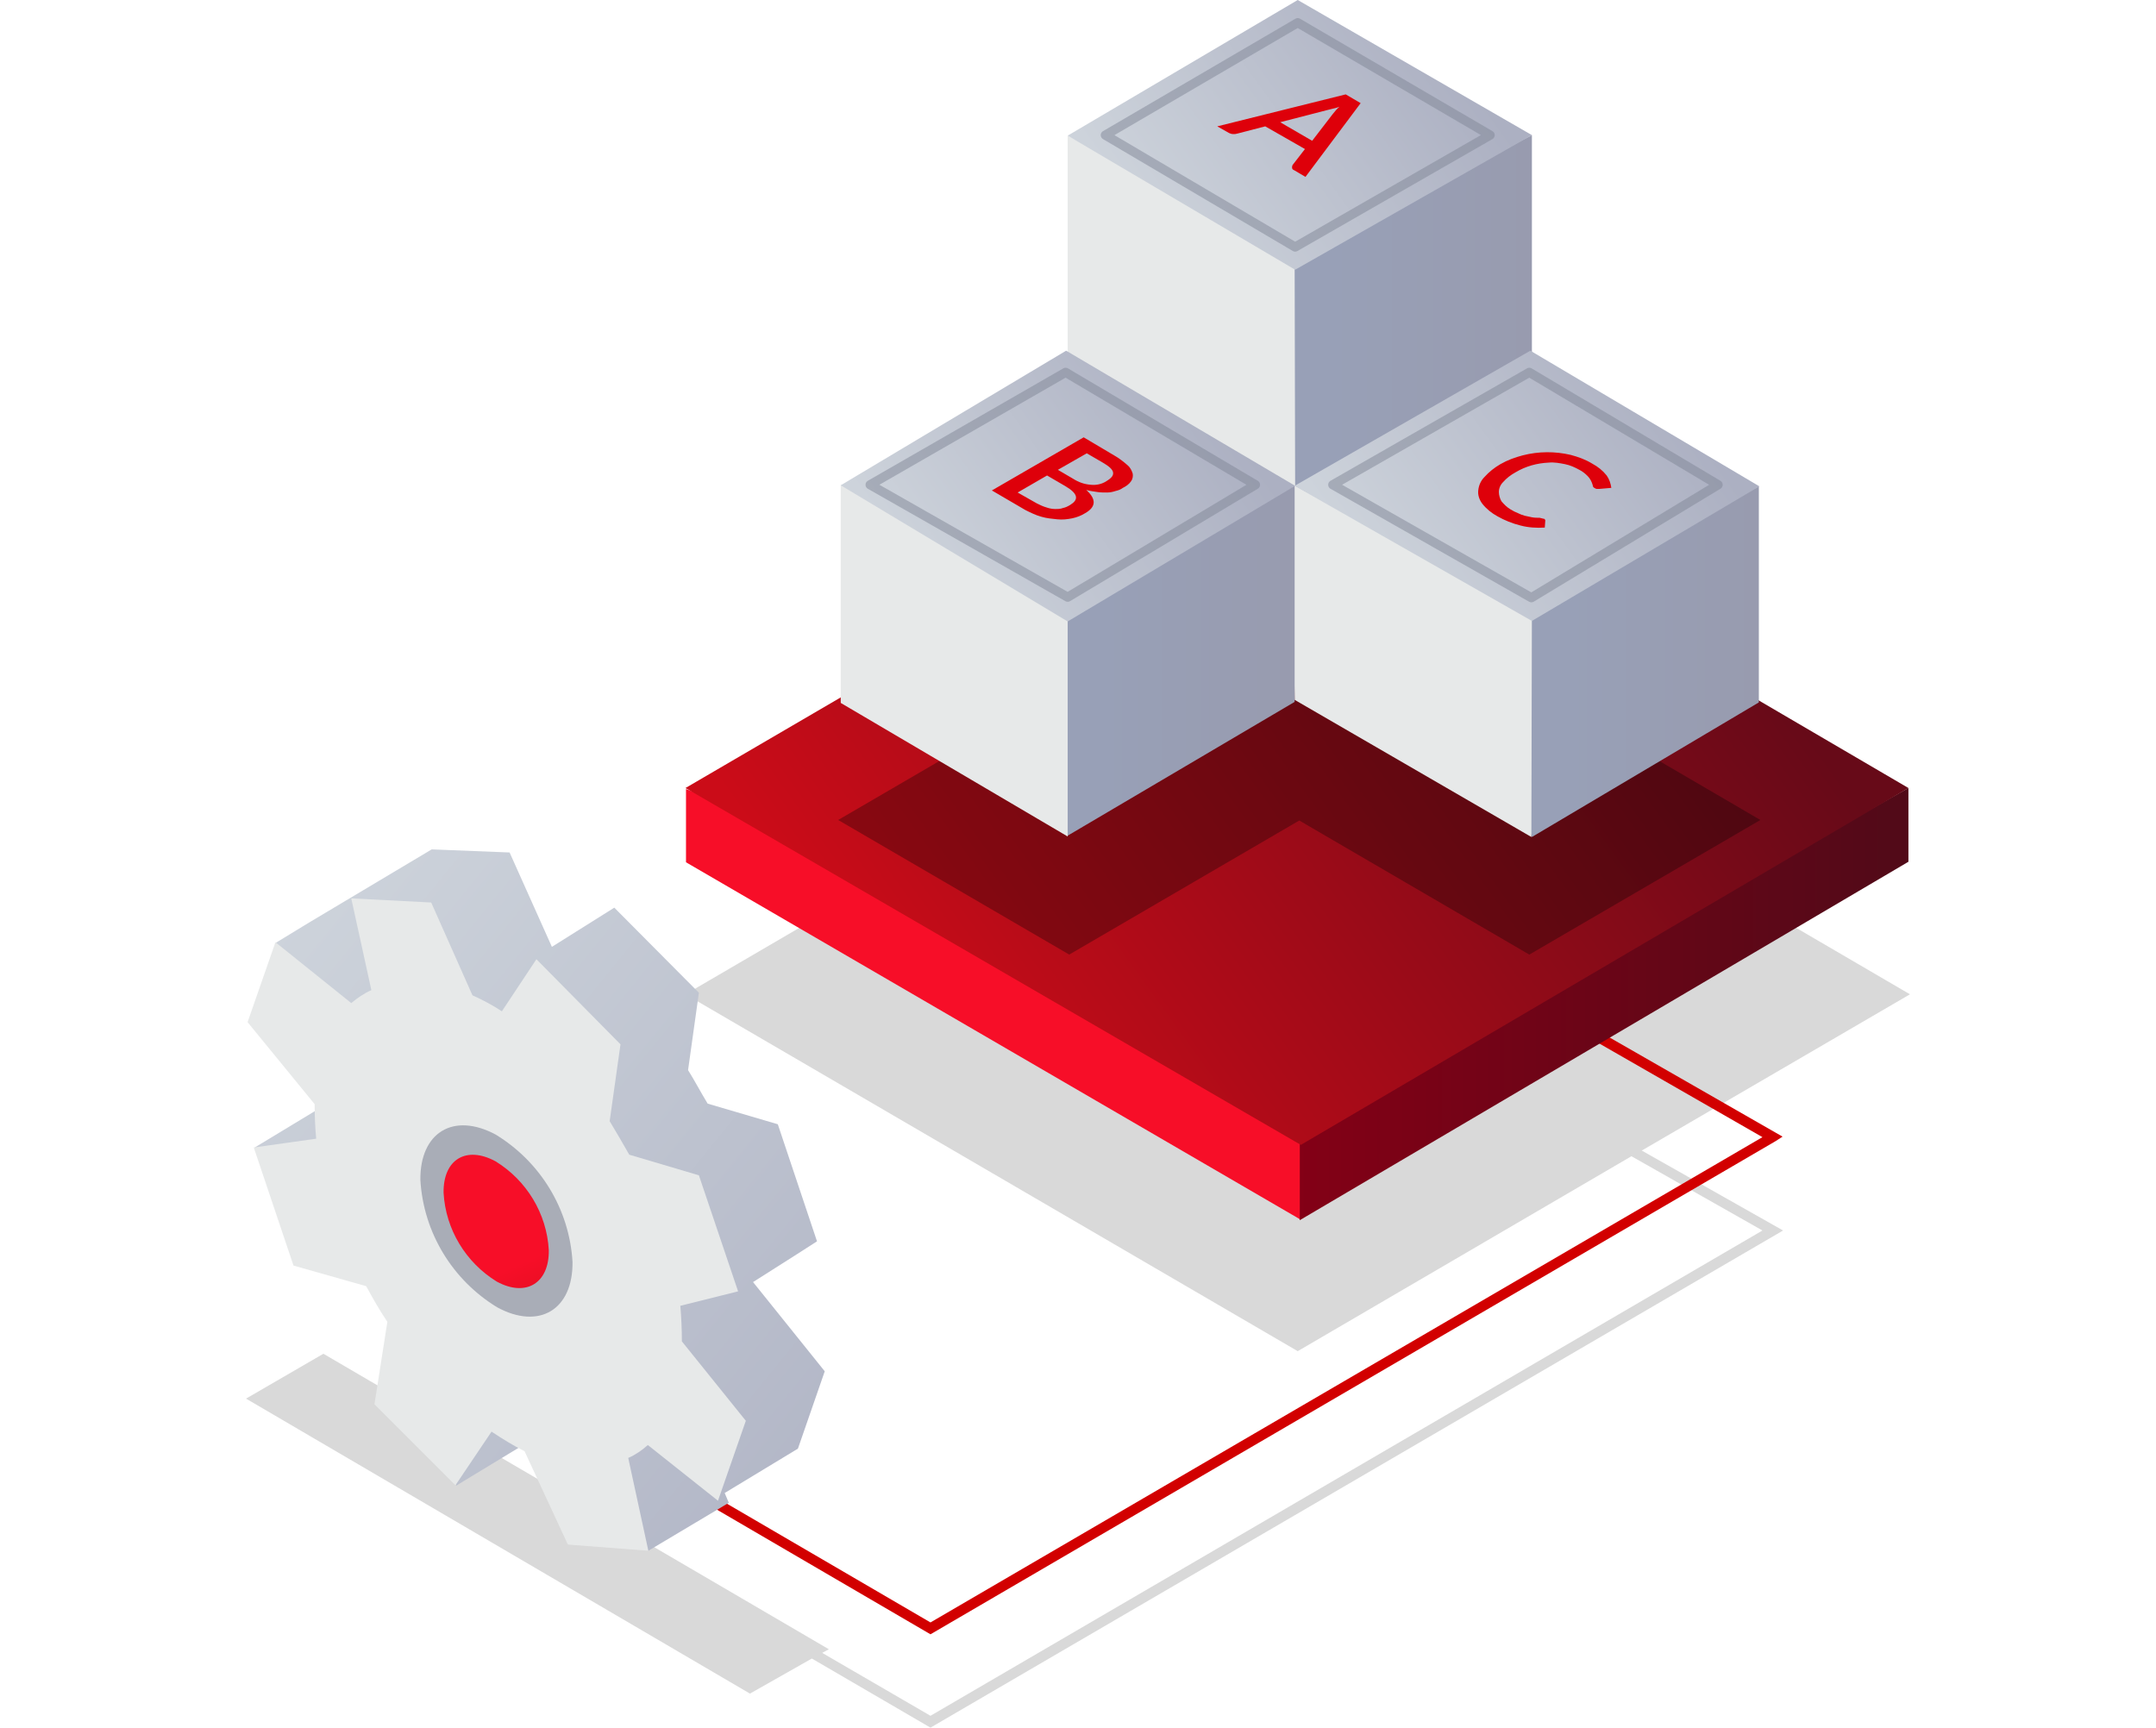 <?xml version="1.0" encoding="utf-8"?>
<!-- Generator: Adobe Illustrator 24.2.1, SVG Export Plug-In . SVG Version: 6.00 Build 0)  -->
<svg version="1.1" id="Warstwa_1" xmlns="http://www.w3.org/2000/svg" xmlns:xlink="http://www.w3.org/1999/xlink" x="0px" y="0px"
	 viewBox="0 0 418 335" style="enable-background:new 0 0 418 335;" xml:space="preserve">
<style type="text/css">
	.st0{opacity:0.15;fill:url(#SVGID_1_);enable-background:new    ;}
	.st1{fill:#D20000;}
	.st2{fill:url(#SVGID_2_);}
	.st3{fill:url(#SVGID_3_);}
	.st4{fill:url(#SVGID_4_);}
	.st5{opacity:0.3;fill:url(#SVGID_5_);enable-background:new    ;}
	.st6{fill:url(#SVGID_6_);}
	.st7{fill:url(#SVGID_7_);}
	.st8{fill:url(#SVGID_8_);}
	.st9{fill:#DE000A;}
	
		.st10{opacity:0.5;fill:none;stroke:#818696;stroke-width:1.786;stroke-linecap:round;stroke-linejoin:round;enable-background:new    ;}
	.st11{fill:url(#SVGID_9_);}
	.st12{fill:url(#SVGID_10_);}
	.st13{fill:url(#SVGID_11_);}
	.st14{fill:url(#SVGID_12_);}
	.st15{fill:url(#SVGID_13_);}
	.st16{fill:url(#SVGID_14_);}
	.st17{fill-rule:evenodd;clip-rule:evenodd;fill:url(#Kształt_506_1_);}
	.st18{fill-rule:evenodd;clip-rule:evenodd;fill:url(#Kształt_506-2_1_);}
	.st19{opacity:0.6;fill-rule:evenodd;clip-rule:evenodd;fill:#818696;enable-background:new    ;}
	.st20{fill-rule:evenodd;clip-rule:evenodd;fill:url(#Elipsa_820-2_1_);}
</style>
<g>
	
		<linearGradient id="SVGID_1_" gradientUnits="userSpaceOnUse" x1="296.375" y1="39.802" x2="130.671" y2="159.69" gradientTransform="matrix(1 0 0 -1 0 335)">
		<stop  offset="0" style="stop-color:#000000"/>
		<stop  offset="1" style="stop-color:#000000"/>
	</linearGradient>
	<polygon class="st0" points="370.3,192.8 251.6,123.5 132.9,192.8 251.6,262 316.3,224.2 341.7,238.6 180.4,332.7 159.4,320.5 
		160.7,319.8 62.7,262.5 47.7,271.2 145.4,328.4 157.4,321.6 180.4,335 345.7,238.6 318.3,223.1 	"/>
	<polygon class="st1" points="180.4,316.9 116.5,279.6 117.5,277.9 180.4,314.6 341.7,220.5 259.3,173.2 260.3,171.5 345.6,220.4 
		344.2,221.3 	"/>
	
		<linearGradient id="SVGID_2_" gradientUnits="userSpaceOnUse" x1="289.29" y1="323.295" x2="168.62" y2="323.295" gradientTransform="matrix(-1 0 0 -1 538.62 518)">
		<stop  offset="0" style="stop-color:#840016"/>
		<stop  offset="1" style="stop-color:#510A18"/>
	</linearGradient>
	<polygon class="st2" points="252,236.6 370,167.1 370,152.8 249.3,220.8 	"/>
	
		<linearGradient id="SVGID_3_" gradientUnits="userSpaceOnUse" x1="-87.157" y1="323.301" x2="-85.078" y2="323.301" gradientTransform="matrix(-1 0 0 -1 538.62 518)">
		<stop  offset="0" style="stop-color:#FC2632"/>
		<stop  offset="1" style="stop-color:#F70E28"/>
	</linearGradient>
	<polygon class="st3" points="252,236.4 252,198.9 133,153 133,167.2 	"/>
	
		<linearGradient id="SVGID_4_" gradientUnits="userSpaceOnUse" x1="360.289" y1="312.252" x2="217.047" y2="415.887" gradientTransform="matrix(-1 0 0 -1 538.62 518)">
		<stop  offset="0" style="stop-color:#CB0C18"/>
		<stop  offset="1" style="stop-color:#670A18"/>
	</linearGradient>
	<polygon class="st4" points="251.6,83.5 132.9,152.8 252.2,222 370,152.8 	"/>
	
		<linearGradient id="SVGID_5_" gradientUnits="userSpaceOnUse" x1="307.045" y1="215.909" x2="199.05" y2="137.773" gradientTransform="matrix(1 0 0 -1 0 335)">
		<stop  offset="0" style="stop-color:#000000"/>
		<stop  offset="1" style="stop-color:#000000"/>
	</linearGradient>
	<path class="st5" d="M341.3,159l-44.7-26.1l0.3-0.2L252,106.6l-44.9,26.2l0.2,0.1L162.5,159l44.8,26.1l44.6-26l44.6,26L341.3,159z"
		/>
	
		<linearGradient id="SVGID_6_" gradientUnits="userSpaceOnUse" x1="447.296" y1="4478.237" x2="495.69" y2="4478.237" gradientTransform="matrix(-1 0 0 1 753.39 -4417.01)">
		<stop  offset="0" style="stop-color:#989AAD"/>
		<stop  offset="1" style="stop-color:#98A0B7"/>
	</linearGradient>
	<polygon class="st6" points="251.5,49.8 297,26.2 297,69.9 250.8,96.3 248.6,54.9 	"/>
	
		<linearGradient id="SVGID_7_" gradientUnits="userSpaceOnUse" x1="557.897" y1="4477.588" x2="558.665" y2="4477.588" gradientTransform="matrix(-1 0 0 1 753.39 -4417.01)">
		<stop  offset="0" style="stop-color:#E7E9E9"/>
		<stop  offset="1" style="stop-color:#98AACD"/>
	</linearGradient>
	<polygon class="st7" points="207,69 207,26.3 251,50.2 251.1,94.9 	"/>
	
		<linearGradient id="SVGID_8_" gradientUnits="userSpaceOnUse" x1="529.155" y1="4463.347" x2="474.76" y2="4423.992" gradientTransform="matrix(-1 0 0 1 753.39 -4417.01)">
		<stop  offset="0" style="stop-color:#CDD3DB"/>
		<stop  offset="1" style="stop-color:#ACB0C2"/>
	</linearGradient>
	<polygon class="st8" points="297,26.2 251.1,52.3 207,26.3 251.6,0 	"/>
	<g>
		<path class="st9" d="M253.1,34.3l-2.2-1.3c-0.3-0.1-0.4-0.3-0.4-0.5c0-0.2,0-0.3,0.1-0.5l2.4-3.1l-7.7-4.4l-5.4,1.4
			c-0.3,0.1-0.5,0.1-0.8,0.1c-0.3,0-0.6-0.1-0.8-0.2l-2.3-1.3l24.9-6.2l2.9,1.7L253.1,34.3z M254.4,27.3l4-5.2
			c0.4-0.5,0.8-1,1.3-1.4c-0.5,0.2-1,0.3-1.4,0.4l-1.2,0.3l-8.9,2.3L254.4,27.3z"/>
	</g>
	<polygon class="st10" points="288.9,26.2 251.1,47.9 214.3,26.2 251.6,4.4 	"/>
	
		<linearGradient id="SVGID_9_" gradientUnits="userSpaceOnUse" x1="403.798" y1="4545.32" x2="449.537" y2="4545.32" gradientTransform="matrix(-1 0 0 1 753.39 -4417.01)">
		<stop  offset="0" style="stop-color:#989AAD"/>
		<stop  offset="1" style="stop-color:#98A0B7"/>
	</linearGradient>
	<polygon class="st11" points="296,117.9 341,94.3 341,136.2 297,162.3 295.3,158 	"/>
	
		<linearGradient id="SVGID_10_" gradientUnits="userSpaceOnUse" x1="514.981" y1="4545.097" x2="515.798" y2="4545.097" gradientTransform="matrix(-1 0 0 1 753.39 -4417.01)">
		<stop  offset="0" style="stop-color:#E7E9E9"/>
		<stop  offset="1" style="stop-color:#98AACD"/>
	</linearGradient>
	<polygon class="st12" points="251,135.7 250.5,93.9 297,118.4 296.9,162.3 	"/>
	
		<linearGradient id="SVGID_11_" gradientUnits="userSpaceOnUse" x1="485.103" y1="4531.35" x2="430.723" y2="4492.012" gradientTransform="matrix(-1 0 0 1 753.39 -4417.01)">
		<stop  offset="0" style="stop-color:#CDD3DB"/>
		<stop  offset="1" style="stop-color:#ACB0C2"/>
	</linearGradient>
	<polygon class="st13" points="341.1,94.3 297,120.4 251,94.2 296.7,68 	"/>
	
		<linearGradient id="SVGID_12_" gradientUnits="userSpaceOnUse" x1="493.779" y1="4545.176" x2="539.614" y2="4545.176" gradientTransform="matrix(-1 0 0 1 753.39 -4417.01)">
		<stop  offset="0" style="stop-color:#989AAD"/>
		<stop  offset="1" style="stop-color:#98A0B7"/>
	</linearGradient>
	<polygon class="st14" points="206,117.9 251,94.2 251,136.1 206.9,162.1 205.2,160.2 	"/>
	
		<linearGradient id="SVGID_13_" gradientUnits="userSpaceOnUse" x1="601.872" y1="4545.113" x2="602.64" y2="4545.113" gradientTransform="matrix(-1 0 0 1 753.39 -4417.01)">
		<stop  offset="0" style="stop-color:#E7E9E9"/>
		<stop  offset="1" style="stop-color:#98AACD"/>
	</linearGradient>
	<polygon class="st15" points="163,136.3 163,94 207,118.3 207,162.2 	"/>
	
		<linearGradient id="SVGID_14_" gradientUnits="userSpaceOnUse" x1="573.469" y1="4530.833" x2="520.29" y2="4492.359" gradientTransform="matrix(-1 0 0 1 753.39 -4417.01)">
		<stop  offset="0" style="stop-color:#CDD3DB"/>
		<stop  offset="1" style="stop-color:#ACB0C2"/>
	</linearGradient>
	<polygon class="st16" points="251.1,94.2 207,120.5 163,94.1 206.7,68 	"/>
	<g>
		<path class="st9" d="M216,88.3c0.9,0.5,1.8,1.2,2.6,1.9c0.5,0.4,0.8,1,1,1.6c0.1,0.5,0,1.1-0.3,1.5c-0.4,0.6-1,1-1.6,1.3
			c-0.4,0.3-0.9,0.5-1.4,0.6c-0.6,0.2-1.1,0.3-1.7,0.3c-0.6,0-1.3,0-1.9-0.1c-0.7-0.1-1.4-0.2-2.1-0.4c2,1.8,1.9,3.3-0.2,4.5
			c-0.8,0.5-1.6,0.8-2.5,1c-1,0.2-1.9,0.3-2.9,0.2c-1-0.1-2.1-0.2-3.1-0.5c-1.1-0.3-2.1-0.8-3.1-1.3l-6.5-3.8l17.8-10.3L216,88.3z
			 M201,97.6c0.6,0.3,1.2,0.6,1.9,0.8c0.6,0.2,1.1,0.3,1.7,0.3c0.5,0,1,0,1.5-0.2c0.5-0.1,0.9-0.3,1.4-0.6c0.8-0.5,1.2-1,1.1-1.6
			c-0.1-0.6-0.8-1.3-2-2l-3.6-2.1l-5.7,3.3L201,97.6z M210.7,87.9l-5.6,3.2l2.9,1.7c1.1,0.7,2.2,1.1,3.5,1.2c1,0.1,2.1-0.1,3-0.7
			c1-0.6,1.4-1.1,1.3-1.7c-0.1-0.6-0.8-1.2-2-1.9L210.7,87.9z"/>
	</g>
	<g>
		<path class="st9" d="M299.4,100.6c0.1,0.1,0.2,0.2,0.2,0.3l-0.1,1.4c-1.6,0.1-3.2,0-4.7-0.4c-1.6-0.4-3.1-1-4.5-1.8
			c-1.1-0.6-2.1-1.4-2.9-2.4c-0.6-0.8-0.9-1.7-0.8-2.6c0.1-1,0.5-1.9,1.2-2.6c0.9-1,1.9-1.8,3.1-2.5c1.4-0.8,2.8-1.3,4.3-1.7
			c3.1-0.8,6.3-0.8,9.3-0.1c1.5,0.4,2.9,0.9,4.2,1.7c1.1,0.6,2,1.3,2.8,2.3c0.5,0.7,0.8,1.6,0.9,2.4l-2.3,0.2c-0.2,0-0.3,0-0.5,0
			c-0.2,0-0.3-0.1-0.5-0.2c-0.2-0.1-0.3-0.3-0.3-0.5c-0.2-0.7-0.5-1.3-1-1.8c-0.5-0.5-1-0.9-1.6-1.2c-0.9-0.5-1.8-0.9-2.8-1.1
			c-1-0.2-2.1-0.4-3.1-0.3c-2.3,0.1-4.5,0.7-6.5,1.9c-0.9,0.5-1.7,1.1-2.4,1.9c-0.5,0.5-0.8,1.2-0.8,1.9c0,0.6,0.2,1.3,0.5,1.8
			c0.5,0.6,1.1,1.2,1.8,1.6c0.5,0.3,0.9,0.5,1.4,0.7c0.4,0.2,0.9,0.4,1.3,0.5c0.5,0.1,0.9,0.2,1.4,0.3c0.5,0.1,1,0.1,1.5,0.1
			C299,100.5,299.2,100.6,299.4,100.6z"/>
	</g>
	<polygon class="st10" points="243.4,94 207,115.8 168.7,94 206.6,72.2 	"/>
	<polygon class="st10" points="333.1,94 296.9,115.9 258.4,94 296.5,72.2 	"/>
	
		<linearGradient id="Kształt_506_1_" gradientUnits="userSpaceOnUse" x1="5300.106" y1="-1264.893" x2="5471.931" y2="-1326.512" gradientTransform="matrix(0.52 0.86 -0.86 0.52 -3795.53 -3713.33)">
		<stop  offset="0" style="stop-color:#CDD3DB"/>
		<stop  offset="1" style="stop-color:#ACB0C2"/>
	</linearGradient>
	<path id="Kształt_506" class="st17" d="M119.1,176l16.4,16.5l-2.1,15c1.2,1.9,2.4,4.2,3.8,6.5l13.6,4l7.6,22.7
		c0,0-7.3,4.7-12.4,7.9l13.9,17.3l-5.2,15l-14.2,8.6l0.8,1.9l-15.6,9.3l-21.3-22.3l-16,9.7l-0.6-26l-14.9-25.1l-23.5-14.5l15.2-9.2
		l-11.1-30.5l6.4-3.9l23.8-14.2l15.1,0.6l8.2,18.3L119.1,176z"/>
	
		<linearGradient id="Kształt_506-2_1_" gradientUnits="userSpaceOnUse" x1="5408.772" y1="-1291.26" x2="5542.533" y2="-1327.983" gradientTransform="matrix(0.52 0.86 -0.86 0.52 -3795.53 -3713.33)">
		<stop  offset="0.51" style="stop-color:#E7E9E9"/>
		<stop  offset="0.73" style="stop-color:#B1B4C3"/>
		<stop  offset="0.9" style="stop-color:#8F92AA"/>
		<stop  offset="0.99" style="stop-color:#8285A1"/>
	</linearGradient>
	<path id="Kształt_506-2" class="st18" d="M97.3,196.1c-1.8-1.2-3.7-2.2-5.7-3.1l-8-18l-15.5-0.8l3.9,17.8
		c-1.4,0.6-2.7,1.5-3.9,2.5l-14.7-11.8l-5.4,15.5l13,15.9c0,2.2,0.1,4.5,0.3,6.7l-12.1,1.7l7.7,22.9l14.1,4c1.3,2.4,2.6,4.7,4.1,6.9
		l-2.5,16L88.3,288l7-10.4c2.1,1.4,4.2,2.7,6.4,3.8l8.4,18.1l15.6,1.2l-3.9-18c1.4-0.6,2.7-1.5,3.8-2.5l13.6,10.8l5.4-15.5
		l-12.4-15.4c0-2.3-0.1-4.6-0.3-6.9l11.2-2.8l-7.6-22.5l-13.5-4c-1.3-2.3-2.6-4.5-3.8-6.5l2.1-14.9L104,186L97.3,196.1z"/>
	<path id="Elipsa_820" class="st19" d="M81.5,228.8c0.6,10.2,6.2,19.4,14.9,24.7c8.1,4.4,14.7,0.5,14.6-8.8
		c-0.6-10.2-6.2-19.4-14.9-24.7C87.9,215.6,81.4,219.6,81.5,228.8z"/>
	
		<linearGradient id="Elipsa_820-2_1_" gradientUnits="userSpaceOnUse" x1="5404.657" y1="-1275.317" x2="5376.477" y2="-1278.85" gradientTransform="matrix(0.52 0.86 -0.86 0.52 -3795.53 -3713.33)">
		<stop  offset="0.25" style="stop-color:#CB0C18"/>
		<stop  offset="1" style="stop-color:#F70E28"/>
	</linearGradient>
	<path id="Elipsa_820-2" class="st20" d="M86,231.3c0.4,7.1,4.3,13.5,10.3,17.2c5.7,3.1,10.2,0.3,10.1-6.1
		c-0.4-7.1-4.3-13.5-10.3-17.2C90.4,222.1,85.9,224.8,86,231.3z"/>
</g>
</svg>

